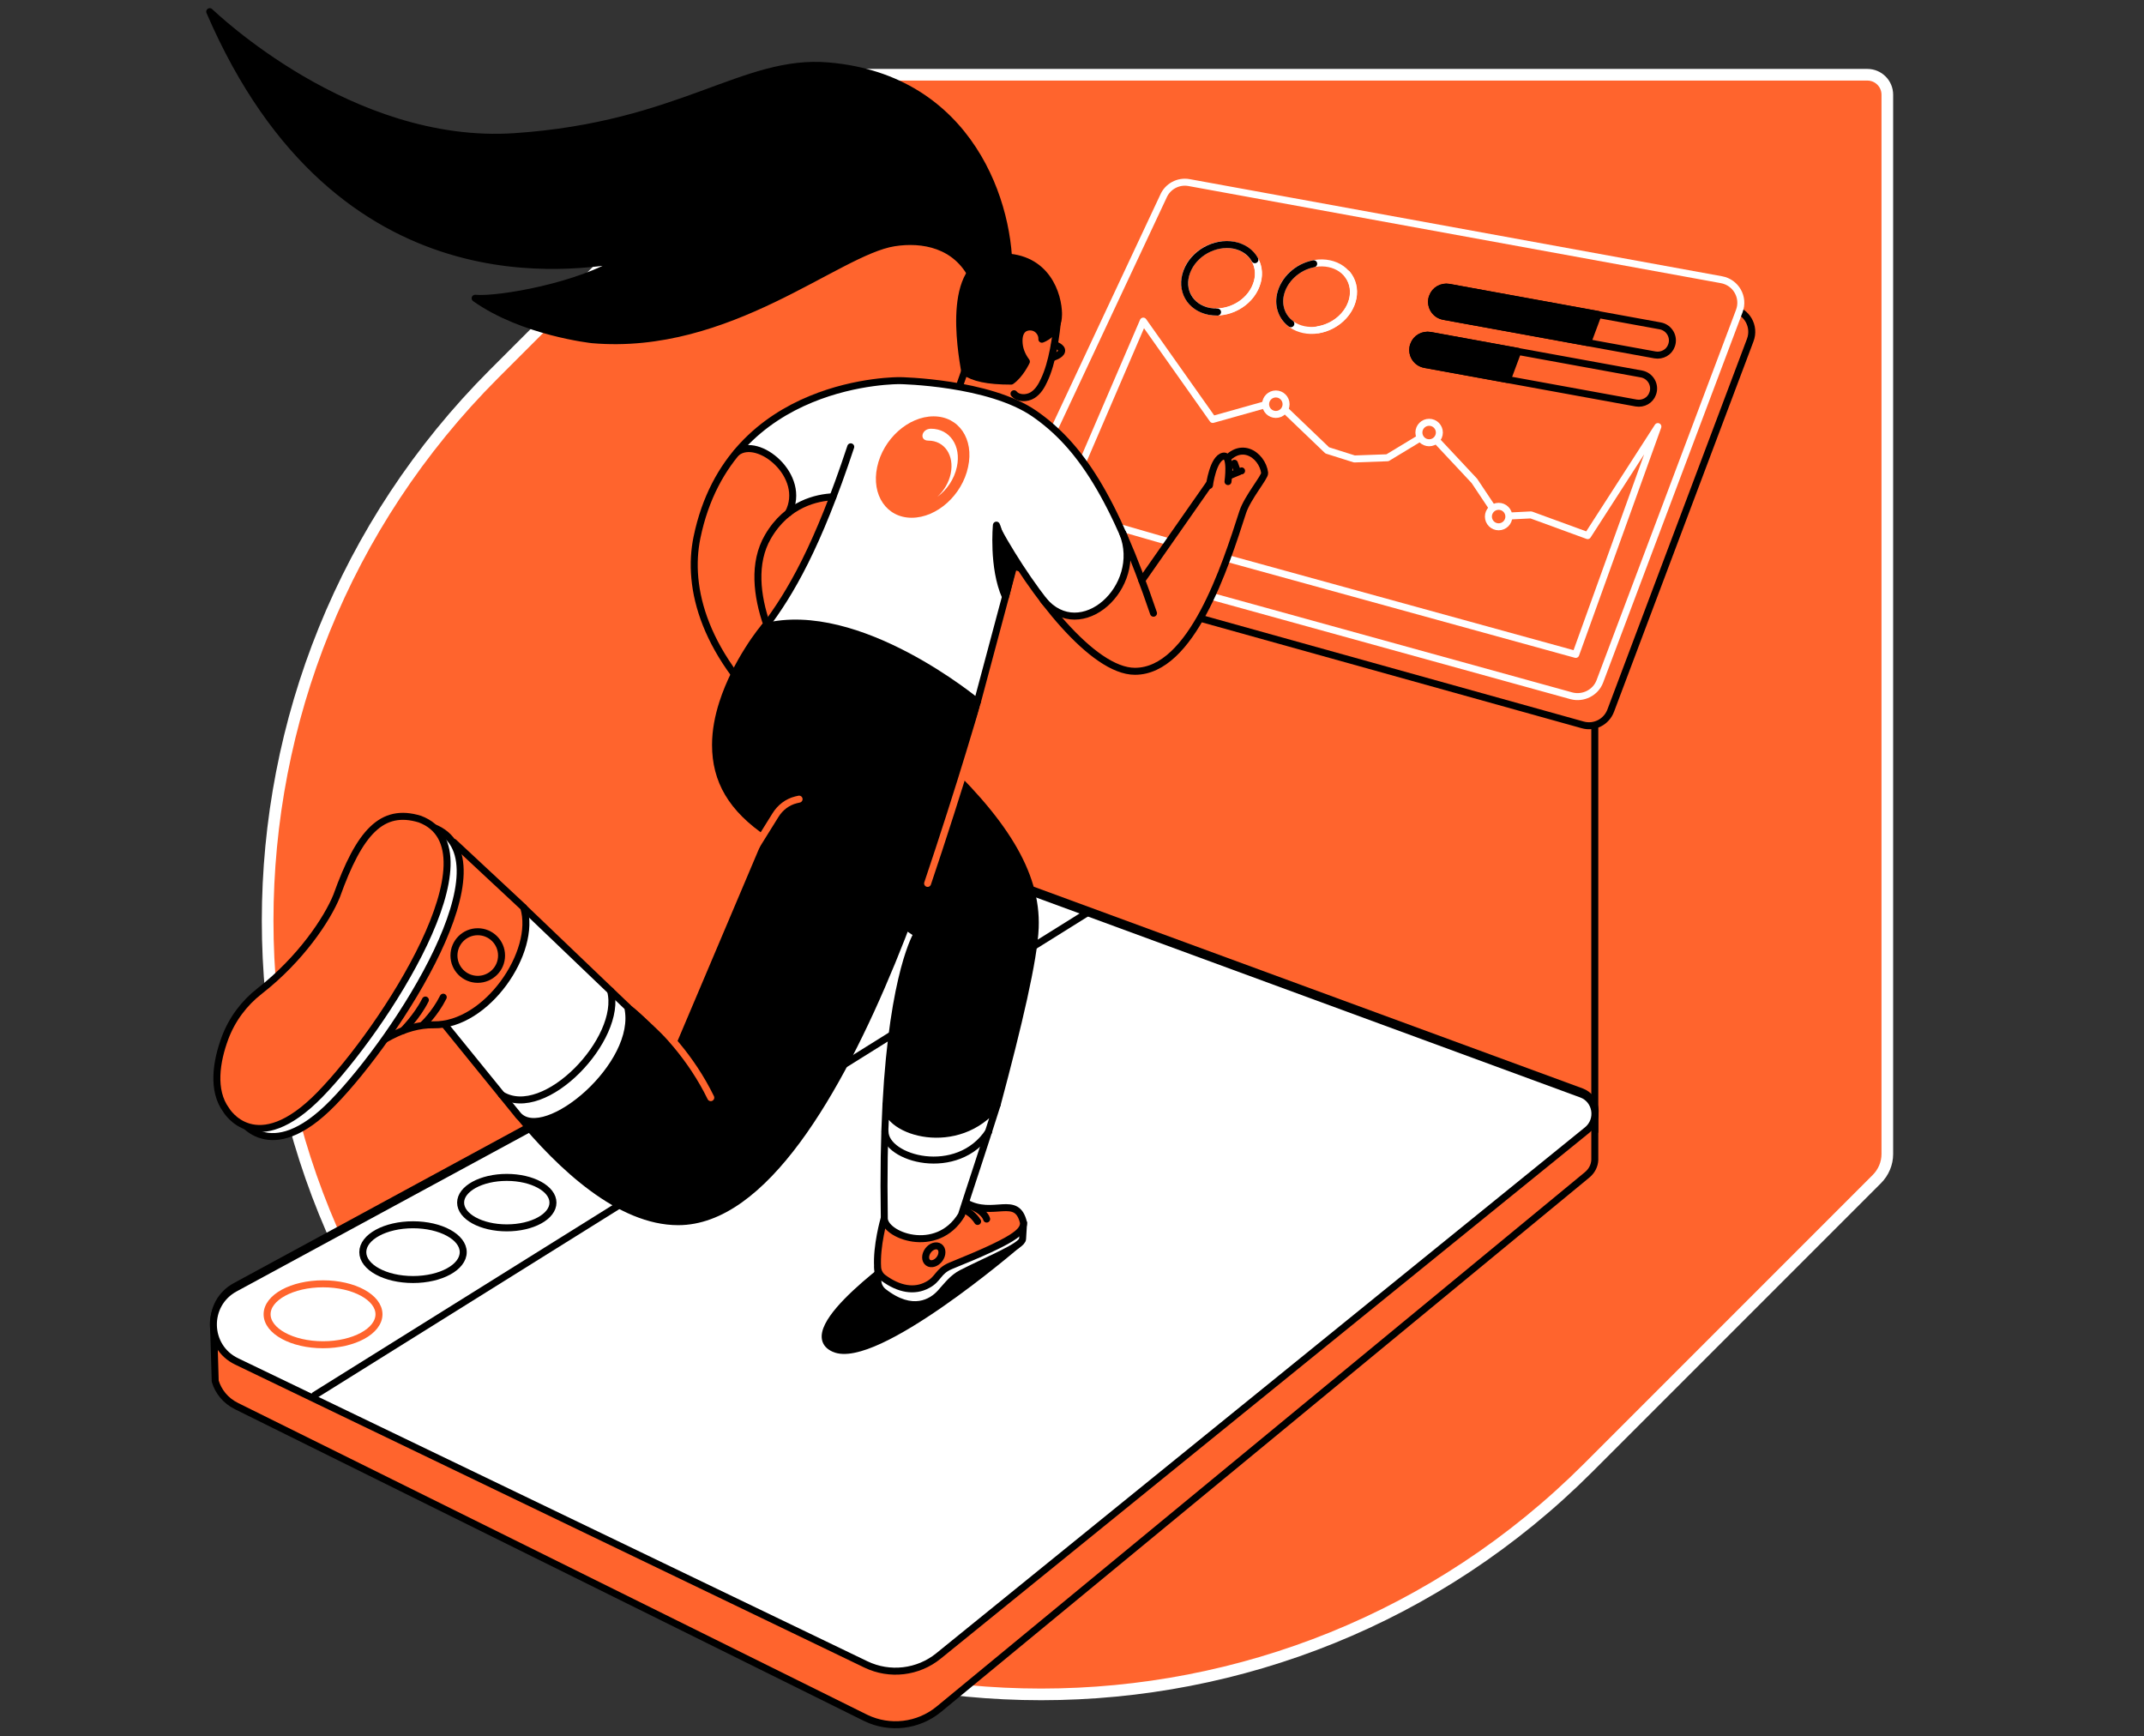 <svg width="368" height="298" viewBox="0 0 368 298" fill="none" xmlns="http://www.w3.org/2000/svg">
<rect x="0" y="0" width="368" height="298" fill="#333333" stroke="none"/>
<path d="M138.668 12.786C137.075 12.786 135.522 13.44 134.378 14.583L84.821 64.14C32.977 115.985 32.977 200.064 84.821 251.908C136.666 303.753 220.745 303.753 272.59 251.908L322.146 202.352C323.29 201.208 323.944 199.655 323.944 198.062V16.258C323.944 14.338 322.391 12.827 320.512 12.827H138.668V12.786Z" fill="#FF642D" stroke="white" stroke-width="2" stroke-miterlimit="10" stroke-linecap="round" stroke-linejoin="round"/>
<path d="M273.733 194.18V120.479" stroke="black" stroke-width="1.2" stroke-miterlimit="10" stroke-linecap="round" stroke-linejoin="round"/>
<path d="M271.649 124.401L172.127 96.66L201.584 38.728C202.319 36.972 204.158 35.991 205.996 36.318L297.347 52.987C299.839 53.436 301.31 56.01 300.411 58.38L276.47 121.949C275.735 123.91 273.651 124.973 271.649 124.401Z" fill="#FF642D" stroke="black" stroke-width="1.2" stroke-miterlimit="10" stroke-linecap="round" stroke-linejoin="round"/>
<path d="M273.734 191.076V199.083C273.693 200.023 273.243 200.963 272.385 201.657L161.097 293.376C157.584 296.236 152.722 296.808 148.636 294.847L40.617 241.327C38.697 240.387 37.471 238.794 36.94 237.037L36.654 227.273" fill="#FF642D"/>
<path d="M273.734 191.076V199.083C273.693 200.023 273.243 200.963 272.385 201.657L161.097 293.376C157.584 296.236 152.722 296.808 148.636 294.847L40.617 241.327C38.697 240.387 37.471 238.794 36.94 237.037L36.654 227.273" stroke="black" stroke-width="1.2" stroke-miterlimit="10" stroke-linecap="round" stroke-linejoin="round"/>
<path d="M272.467 193.568L161.138 283.816C157.624 286.676 152.763 287.248 148.677 285.287L40.698 233.279C35.51 230.787 35.346 223.474 40.412 220.736L170.371 150.221L271.446 187.358C274.06 188.339 274.632 191.77 272.467 193.568Z" fill="white" stroke="black" stroke-width="1.2" stroke-miterlimit="10" stroke-linecap="round" stroke-linejoin="round"/>
<path d="M272.426 193.936L161.097 284.184C157.583 287.043 152.722 287.615 148.636 285.654L40.616 233.646C35.428 231.154 35.264 223.841 40.33 221.104L170.33 150.63L271.404 187.767C274.019 188.706 274.591 192.179 272.426 193.936Z" fill="white" stroke="black" stroke-width="1.2" stroke-miterlimit="10" stroke-linecap="round" stroke-linejoin="round"/>
<path d="M55.447 230.786C60.749 230.786 65.048 228.445 65.048 225.557C65.048 222.669 60.749 220.328 55.447 220.328C50.145 220.328 45.846 222.669 45.846 225.557C45.846 228.445 50.145 230.786 55.447 230.786Z" stroke="#FF642D" stroke-width="1.2" stroke-miterlimit="10" stroke-linecap="round" stroke-linejoin="round"/>
<path d="M70.89 219.592C75.651 219.592 79.51 217.488 79.51 214.894C79.51 212.299 75.651 210.195 70.89 210.195C66.129 210.195 62.27 212.299 62.27 214.894C62.27 217.488 66.129 219.592 70.89 219.592Z" stroke="black" stroke-width="1.2" stroke-miterlimit="10" stroke-linecap="round" stroke-linejoin="round"/>
<path d="M86.986 210.726C91.364 210.726 94.912 208.787 94.912 206.396C94.912 204.004 91.364 202.065 86.986 202.065C82.609 202.065 79.061 204.004 79.061 206.396C79.061 208.787 82.609 210.726 86.986 210.726Z" stroke="black" stroke-width="1.2" stroke-miterlimit="10" stroke-linecap="round" stroke-linejoin="round"/>
<path d="M54.017 239.447L186.591 156.676" stroke="black" stroke-width="1.2" stroke-miterlimit="10" stroke-linecap="round" stroke-linejoin="round"/>
<path d="M177.684 159.209C177.48 164.643 174.824 175.878 171.148 189.605C164.406 198.103 152.109 194.303 152.109 189.605C152.109 189.605 152.109 189.605 152.068 189.564C153.294 166.726 157.42 160.271 157.42 160.271C157.42 160.271 153.621 157.738 152.436 156.88L160.076 129.426C172.128 140.579 178.052 149.772 177.684 159.209Z" fill="black" stroke="black" stroke-width="1.2" stroke-miterlimit="10" stroke-linecap="round" stroke-linejoin="round"/>
<path d="M167.757 120.478C167.757 120.478 145.654 103.483 131.233 107.568C131.233 107.568 129.925 109.08 128.373 111.572C126.902 113.901 125.186 117.087 124.042 120.642C123.307 122.93 122.816 125.381 122.816 127.832C122.816 133.96 125.554 138.781 132.009 143.112L116.116 180.616L107.659 172.609C107.619 172.732 107.619 172.895 107.578 173.018L107.782 172.854C110.029 182.7 93.605 196.427 88.989 191.402C96.302 200.308 106.393 209.664 116.402 209.664C145.777 209.664 167.757 120.478 167.757 120.478Z" fill="black" stroke="black" stroke-width="1.2" stroke-miterlimit="10" stroke-linecap="round" stroke-linejoin="round"/>
<path d="M114.032 170.526L133.111 139.885C133.928 138.578 135.154 137.638 136.625 137.27C136.788 137.229 136.952 137.188 137.156 137.148" stroke="#FF642D" stroke-width="1.2" stroke-miterlimit="10" stroke-linecap="round" stroke-linejoin="round"/>
<path d="M102.716 168.034C102.716 168.034 115.299 174.652 121.999 188.379" stroke="#FF642D" stroke-width="1.2" stroke-miterlimit="10" stroke-linecap="round" stroke-linejoin="round"/>
<path d="M88.948 191.403C93.523 196.428 109.988 182.701 107.741 172.855L89.847 155.736L76.446 176L88.948 191.403Z" fill="white" stroke="black" stroke-width="1.2" stroke-miterlimit="10" stroke-linecap="round" stroke-linejoin="round"/>
<path d="M181.034 59.156C181.034 59.156 182.342 59.564 182.219 60.259C182.096 60.953 180.667 61.362 180.667 61.362" stroke="black" stroke-width="1.2" stroke-miterlimit="10" stroke-linecap="round" stroke-linejoin="round"/>
<path d="M174.048 67.572C174.742 68.43 176.254 68.43 177.235 67.817C178.215 67.204 178.787 66.183 179.236 65.202C180.585 62.343 181.279 58.053 181.647 53.641" stroke="black" stroke-width="1.2" stroke-miterlimit="10" stroke-linecap="round" stroke-linejoin="round"/>
<path d="M176.173 62.057C175.356 60.953 174.906 59.81 174.906 58.461C174.906 57.399 175.274 56.5 176.132 56.214C176.745 56.01 177.48 56.092 178.011 56.5C178.542 56.909 178.869 57.563 178.828 58.216C178.828 58.216 181.688 57.317 181.688 53.967C181.688 50.617 179.686 44.04 171.924 44.081C162.078 44.081 164.979 60.096 165.591 63.813C167.103 64.835 169.391 65.407 173.558 65.407C175.11 64.344 176.173 62.057 176.173 62.057Z" fill="black" stroke="black" stroke-width="1.2" stroke-miterlimit="10" stroke-linecap="round" stroke-linejoin="round"/>
<path d="M173.149 47.635C173.149 47.798 171.597 51.638 169.595 51.638C168.247 51.638 168.573 49.922 166.939 47.635C164.12 41.956 158.36 40.894 153.457 41.67C143.693 43.222 125.145 60.34 101.653 58.298C101.653 58.298 89.806 57.031 81.553 51.189C85.679 51.557 99.611 49.065 106.433 44.652C99.938 45.306 58.307 53.804 36 2C36.449 2.368 60.104 25.369 88.376 23.449C116.851 21.529 127.637 10.048 142.181 11.315C166.572 13.399 173.68 35.256 173.149 47.635Z" fill="black" stroke="black" stroke-width="1.2" stroke-miterlimit="10" stroke-linecap="round" stroke-linejoin="round"/>
<path d="M53.649 190.504C54.629 188.461 64.475 175.673 74.444 175.878C83.514 176.041 92.216 163.335 89.887 155.736L77.876 144.542" fill="#FF642D"/>
<path d="M53.649 190.504C54.629 188.461 64.475 175.673 74.444 175.878C83.514 176.041 92.216 163.335 89.887 155.736L77.876 144.542" stroke="black" stroke-width="1.2" stroke-miterlimit="10" stroke-linecap="round" stroke-linejoin="round"/>
<path d="M86.088 187.889C93.523 192.465 106.965 178.207 104.799 170.036" stroke="black" stroke-width="1.2" stroke-miterlimit="10" stroke-linecap="round" stroke-linejoin="round"/>
<path d="M82.002 168.074C84.259 168.074 86.088 166.245 86.088 163.989C86.088 161.732 84.259 159.903 82.002 159.903C79.746 159.903 77.917 161.732 77.917 163.989C77.917 166.245 79.746 168.074 82.002 168.074Z" fill="#FF642D" stroke="black" stroke-width="1.2" stroke-miterlimit="10" stroke-linecap="round" stroke-linejoin="round"/>
<path d="M174.457 213.75C174.457 213.75 150.23 234.586 143.162 231.44C136.094 228.294 155.868 214.69 155.868 214.69L174.457 213.75Z" fill="black" stroke="black" stroke-width="1.2" stroke-miterlimit="10" stroke-linecap="round" stroke-linejoin="round"/>
<path d="M175.682 209.869L175.519 212.606C175.519 213.832 169.84 216.079 165.101 218.489C163.508 219.306 162.609 220.573 161.424 221.88C159.994 223.474 156.644 225.598 151.66 221.717C151.088 221.267 150.72 220.614 150.679 219.878V217.427" fill="white"/>
<path d="M175.682 209.869L175.519 212.606C175.519 213.832 169.84 216.079 165.101 218.489C163.508 219.306 162.609 220.573 161.424 221.88C159.994 223.474 156.644 225.598 151.66 221.717C151.088 221.267 150.72 220.614 150.679 219.878V217.427" stroke="black" stroke-width="1.2" stroke-miterlimit="10" stroke-linecap="round" stroke-linejoin="round"/>
<path d="M151.741 209.174C151.741 209.174 150.393 213.832 150.638 217.509C150.679 218.203 151.047 218.898 151.619 219.306C154.315 221.308 156.971 221.717 159.177 220.532C161.138 219.511 160.934 218.162 163.221 217.223C174.13 212.81 175.682 211.421 175.682 209.869C174.538 204.885 170.494 209.093 165.754 206.396" fill="#FF642D"/>
<path d="M151.741 209.174C151.741 209.174 150.393 213.832 150.638 217.509C150.679 218.203 151.047 218.898 151.619 219.306C154.315 221.308 156.971 221.717 159.177 220.532C161.138 219.511 160.934 218.162 163.221 217.223C174.13 212.81 175.682 211.421 175.682 209.869C174.538 204.885 170.494 209.093 165.754 206.396" stroke="black" stroke-width="1.2" stroke-miterlimit="10" stroke-linecap="round" stroke-linejoin="round"/>
<path d="M161.265 216.07C161.812 215.324 161.812 214.395 161.266 213.995C160.72 213.595 159.834 213.876 159.288 214.622C158.741 215.368 158.741 216.297 159.287 216.697C159.833 217.097 160.718 216.817 161.265 216.07Z" stroke="black" stroke-width="1.2" stroke-miterlimit="10" stroke-linecap="round" stroke-linejoin="round"/>
<path d="M167.797 209.624C167.674 209.379 166.571 207.867 165.346 207.663" stroke="black" stroke-width="1.2" stroke-miterlimit="10" stroke-linecap="round" stroke-linejoin="round"/>
<path d="M169.35 209.215C169.35 209.215 169.023 207.745 166.204 206.805" stroke="black" stroke-width="1.2" stroke-miterlimit="10" stroke-linecap="round" stroke-linejoin="round"/>
<path d="M171.147 189.604C168.778 197.122 166.367 204.271 165.019 208.52C160.77 215.547 151.578 211.952 151.782 208.97C151.66 201.493 151.782 195.079 152.068 189.604C152.109 189.604 152.109 189.645 152.109 189.645C152.109 194.303 164.447 198.102 171.147 189.604Z" fill="white" stroke="black" stroke-width="1.2" stroke-miterlimit="10" stroke-linecap="round" stroke-linejoin="round"/>
<path d="M159.217 151.61C161.669 144.378 164.855 134.369 166.408 129.221C168.736 121.582 170.003 117.251 170.003 117.251" stroke="#FF642D" stroke-width="1.2" stroke-miterlimit="10" stroke-linecap="round" stroke-linejoin="round"/>
<path d="M151.904 194.181C151.904 198.879 164.324 202.352 169.717 194.181" stroke="black" stroke-width="1.2" stroke-miterlimit="10" stroke-linecap="round" stroke-linejoin="round"/>
<path d="M165.713 63.323L164.692 66.223" stroke="black" stroke-width="1.2" stroke-miterlimit="10" stroke-linecap="round" stroke-linejoin="round"/>
<path d="M269.729 119.416L172.127 92.452L199.663 33.744C200.399 31.987 202.237 31.006 204.076 31.333L295.468 48.002C297.96 48.451 299.431 51.025 298.532 53.395L274.591 116.965C273.856 118.885 271.731 119.947 269.729 119.416Z" fill="#FF642D" stroke="white" stroke-width="1.2" stroke-miterlimit="10" stroke-linecap="round" stroke-linejoin="round"/>
<path d="M270.465 112.308L284.56 73.21L272.508 91.921L262.785 88.367L257.147 88.653L253.061 82.525L245.299 74.231L238.149 78.562L232.47 78.766L227.813 77.295L219.07 68.92L208.162 71.984L196.232 55.111L182.219 87.672L208.448 95.23L270.465 112.308Z" fill="#FF642D" stroke="white" stroke-width="1.2" stroke-miterlimit="10" stroke-linecap="round" stroke-linejoin="round"/>
<path d="M274.306 53.967L272.508 58.788L247.791 54.294C246.525 54.049 245.708 52.987 245.708 51.802C245.708 51.516 245.748 51.23 245.871 50.944C246.279 49.8 247.505 49.105 248.69 49.31L274.306 53.967Z" fill="black" stroke="black" stroke-width="1.2" stroke-miterlimit="10" stroke-linecap="round" stroke-linejoin="round"/>
<path d="M170.453 88.04C170.739 89.593 171.189 90.532 171.189 90.532C174.007 99.357 187.898 114.759 194.108 117.047C194.598 117.251 195.17 117.292 195.701 117.21C201.789 117.251 210.246 97.273 213.269 87.877C214.086 85.344 217.109 81.83 217.027 81.177C216.66 78.031 212.452 75.007 209.429 80.319L195.946 99.602L192.678 91.513" fill="#FF642D"/>
<path d="M260.537 60.299L258.739 65.12L244.563 62.546C243.296 62.301 242.479 61.239 242.479 60.054C242.479 59.768 242.52 59.482 242.642 59.196C243.051 58.052 244.277 57.358 245.502 57.562L260.537 60.299Z" fill="black" stroke="black" stroke-width="1.2" stroke-miterlimit="10" stroke-linecap="round" stroke-linejoin="round"/>
<path d="M245.299 75.988C246.269 75.988 247.055 75.201 247.055 74.231C247.055 73.261 246.269 72.474 245.299 72.474C244.329 72.474 243.542 73.261 243.542 74.231C243.542 75.201 244.329 75.988 245.299 75.988Z" fill="#FF642D" stroke="white" stroke-width="1.2" stroke-miterlimit="10" stroke-linecap="round" stroke-linejoin="round"/>
<path d="M218.988 71.126C219.958 71.126 220.745 70.339 220.745 69.369C220.745 68.399 219.958 67.612 218.988 67.612C218.018 67.612 217.231 68.399 217.231 69.369C217.231 70.339 218.018 71.126 218.988 71.126Z" fill="#FF642D" stroke="white" stroke-width="1.2" stroke-miterlimit="10" stroke-linecap="round" stroke-linejoin="round"/>
<path d="M257.228 90.41C258.199 90.41 258.985 89.623 258.985 88.653C258.985 87.683 258.199 86.896 257.228 86.896C256.258 86.896 255.472 87.683 255.472 88.653C255.472 89.623 256.258 90.41 257.228 90.41Z" fill="#FF642D" stroke="white" stroke-width="1.2" stroke-miterlimit="10" stroke-linecap="round" stroke-linejoin="round"/>
<path d="M215.393 44.571C216.088 45.797 216.251 47.349 215.638 48.902C214.658 51.598 211.839 53.436 208.979 53.518" stroke="white" stroke-width="1.2" stroke-miterlimit="10" stroke-linecap="round" stroke-linejoin="round"/>
<path d="M228.621 55.799C231.795 54.079 233.183 50.498 231.721 47.8C230.259 45.102 226.501 44.309 223.327 46.029C220.153 47.749 218.765 51.33 220.227 54.028C221.688 56.726 225.447 57.519 228.621 55.799Z" stroke="white" stroke-width="1.2" stroke-miterlimit="10" stroke-linecap="round" stroke-linejoin="round"/>
<path d="M231.245 47.022C232.143 48.125 232.552 49.596 232.225 51.189C231.653 53.927 229.161 56.092 226.26 56.582" stroke="white" stroke-width="1.2" stroke-miterlimit="10" stroke-linecap="round" stroke-linejoin="round"/>
<path d="M212.312 52.644C215.486 50.924 216.874 47.343 215.412 44.645C213.95 41.947 210.192 41.154 207.018 42.874C203.844 44.594 202.456 48.175 203.917 50.873C205.379 53.571 209.138 54.364 212.312 52.644Z" stroke="white" stroke-width="1.2" stroke-miterlimit="10" stroke-linecap="round" stroke-linejoin="round"/>
<path d="M208.979 53.559C208.488 53.559 207.998 53.518 207.549 53.437C204.24 52.783 202.524 49.76 203.708 46.614C204.893 43.468 208.488 41.466 211.798 42.079C213.432 42.406 214.698 43.305 215.393 44.571" stroke="black" stroke-width="1.2" stroke-miterlimit="10" stroke-linecap="round" stroke-linejoin="round"/>
<path d="M221.562 55.56C220.092 54.458 219.356 52.619 219.765 50.617C220.337 47.962 222.706 45.796 225.484 45.265" stroke="black" stroke-width="1.2" stroke-miterlimit="10" stroke-linecap="round" stroke-linejoin="round"/>
<path d="M69.174 176.858C69.174 176.858 71.584 174.488 73.014 171.628Z" fill="#FF642D"/>
<path d="M69.174 176.858C69.174 176.858 71.584 174.488 73.014 171.628" stroke="black" stroke-width="1.2" stroke-miterlimit="10" stroke-linecap="round" stroke-linejoin="round"/>
<path d="M72.606 175.878C72.606 175.878 74.649 173.998 76.079 171.138Z" fill="#FF642D"/>
<path d="M72.606 175.878C72.606 175.878 74.649 173.998 76.079 171.138" stroke="black" stroke-width="1.2" stroke-miterlimit="10" stroke-linecap="round" stroke-linejoin="round"/>
<path d="M247.791 54.294L284.07 60.912C285.295 61.117 286.48 60.463 286.889 59.319C287.461 57.848 286.521 56.214 284.969 55.928L248.69 49.31C247.464 49.105 246.279 49.759 245.871 50.944C245.34 52.374 246.238 54.008 247.791 54.294Z" stroke="black" stroke-width="1.2" stroke-miterlimit="10" stroke-linecap="round" stroke-linejoin="round"/>
<path d="M244.563 62.547L280.842 69.165C282.067 69.37 283.252 68.716 283.661 67.572C284.233 66.101 283.293 64.467 281.741 64.181L245.462 57.563C244.236 57.358 243.051 58.012 242.643 59.197C242.111 60.668 243.01 62.261 244.563 62.547Z" stroke="black" stroke-width="1.2" stroke-miterlimit="10" stroke-linecap="round" stroke-linejoin="round"/>
<path d="M126.452 77.622C130.088 74.721 138.668 81.708 135.318 87.999C140.261 84.036 142.957 85.262 142.957 85.262C140.343 94.699 135.971 101.359 131.232 107.609C145.654 103.524 167.756 120.52 167.756 120.52C167.756 120.52 170.248 107.895 174.211 96.374C174.211 96.374 174.416 95.966 178.746 103.115C185.16 110.796 196.395 100.787 192.678 91.513C188.224 82.279 189.736 82.77 178.787 71.943C175.028 69.247 170.371 67.163 165.468 66.469C145.245 63.486 135.808 67.082 126.452 77.622Z" fill="white"/>
<path d="M142.957 85.262C140.302 85.385 135.113 86.406 131.804 92.126C129.189 96.62 129.924 102.299 131.6 107.16C132.907 111.001 134.745 114.31 135.93 116.23" stroke="black" stroke-width="1.2" stroke-miterlimit="10" stroke-linecap="round" stroke-linejoin="round"/>
<path d="M134.501 124.768C120.651 112.634 117.873 100.786 119.629 92.248C125.267 64.875 154.478 65.324 154.478 65.324C154.478 65.324 169.717 65.57 177.561 71.003C185.324 76.396 191.166 85.18 197.989 105.239" stroke="black" stroke-width="1.2" stroke-miterlimit="10" stroke-linecap="round" stroke-linejoin="round"/>
<path d="M195.987 99.602L209.469 80.319C212.492 75.007 216.7 78.031 217.068 81.177C217.15 81.83 214.126 85.385 213.309 87.877C210.286 97.273 204.525 115.209 194.802 115.209C187.53 115.209 177.316 101.972 171.188 90.859" stroke="black" stroke-width="1.2" stroke-miterlimit="10" stroke-linecap="round" stroke-linejoin="round"/>
<path d="M210.776 82.647C210.776 82.647 211.43 78.031 210 78.276C208.202 78.603 207.589 83.301 207.589 83.301" fill="#FF642D"/>
<path d="M210.776 82.647C210.776 82.647 211.43 78.031 210 78.276C208.202 78.603 207.589 83.301 207.589 83.301" stroke="black" stroke-width="1.2" stroke-miterlimit="10" stroke-linecap="round" stroke-linejoin="round"/>
<path d="M131.273 107.61C135.645 101.849 140.343 93.842 146.022 76.683" stroke="black" stroke-width="1.2" stroke-miterlimit="10" stroke-linecap="round" stroke-linejoin="round"/>
<path d="M135.318 88.04C138.627 81.707 130.088 74.762 126.452 77.662" stroke="black" stroke-width="1.2" stroke-miterlimit="10" stroke-linecap="round" stroke-linejoin="round"/>
<path d="M192.719 91.513C196.396 100.746 185.487 110.673 179.073 102.993" stroke="black" stroke-width="1.2" stroke-miterlimit="10" stroke-linecap="round" stroke-linejoin="round"/>
<path d="M174.211 96.334L167.756 120.479C167.756 120.479 147.37 103.483 131.232 107.569" stroke="black" stroke-width="1.2" stroke-miterlimit="10" stroke-linecap="round" stroke-linejoin="round"/>
<path d="M213.105 80.809C212.982 80.809 210.98 81.667 210.98 81.667" stroke="black" stroke-width="1.2" stroke-miterlimit="10" stroke-linecap="round" stroke-linejoin="round"/>
<path d="M211.879 79.501L212.247 80.522" stroke="black" stroke-width="1.2" stroke-miterlimit="10" stroke-linecap="round" stroke-linejoin="round"/>
<path d="M160.239 71.453C155.908 71.453 151.577 75.334 150.556 80.155C149.535 84.976 152.19 88.857 156.48 88.857C160.811 88.857 165.141 84.976 166.162 80.155C167.225 75.334 164.569 71.453 160.239 71.453ZM160.892 85.262C161.995 84.24 162.853 82.851 163.18 81.299C163.834 78.153 162.118 75.62 159.34 75.62C157.746 75.62 158.155 73.577 159.789 73.577C163.017 73.577 165.019 76.519 164.242 80.114C163.793 82.239 162.526 84.077 160.892 85.262Z" fill="#FF642D"/>
<path d="M41.066 191.893C41.066 191.893 46.132 200.554 57.163 189.237C68.194 177.92 88.049 147.157 74.322 141.968C67.785 139.966 63.945 144.215 60.023 155.164C58.429 159.086 53.894 165.95 46.827 171.465C44.13 173.549 42.047 176.368 40.862 179.555C39.391 183.517 38.615 188.502 41.066 191.893Z" fill="white" stroke="black" stroke-width="1.2" stroke-miterlimit="10" stroke-linecap="round" stroke-linejoin="round"/>
<path d="M38.82 190.503C38.82 190.503 43.886 199.165 54.916 187.848C65.947 176.531 85.802 145.768 72.075 140.579C65.539 138.577 61.698 142.826 57.776 153.775C56.183 157.697 51.648 164.561 44.58 170.076C41.884 172.16 39.8 174.979 38.615 178.165C37.145 182.128 36.328 187.113 38.82 190.503Z" fill="#FF642D" stroke="black" stroke-width="1.2" stroke-miterlimit="10" stroke-linecap="round" stroke-linejoin="round"/>
<path d="M174.13 96.537C174.048 96.742 174.007 96.946 173.925 97.15C173.476 98.539 172.986 101.031 172.577 102.42C170.33 97.395 171.025 90.123 171.025 90.123C171.147 90.328 171.392 91.226 171.515 91.431C171.923 92.493 172.455 93.596 173.108 94.781C173.394 95.353 173.762 95.966 174.13 96.537Z" fill="black" stroke="black" stroke-width="1.2" stroke-miterlimit="10" stroke-linecap="round" stroke-linejoin="round"/>
</svg>
